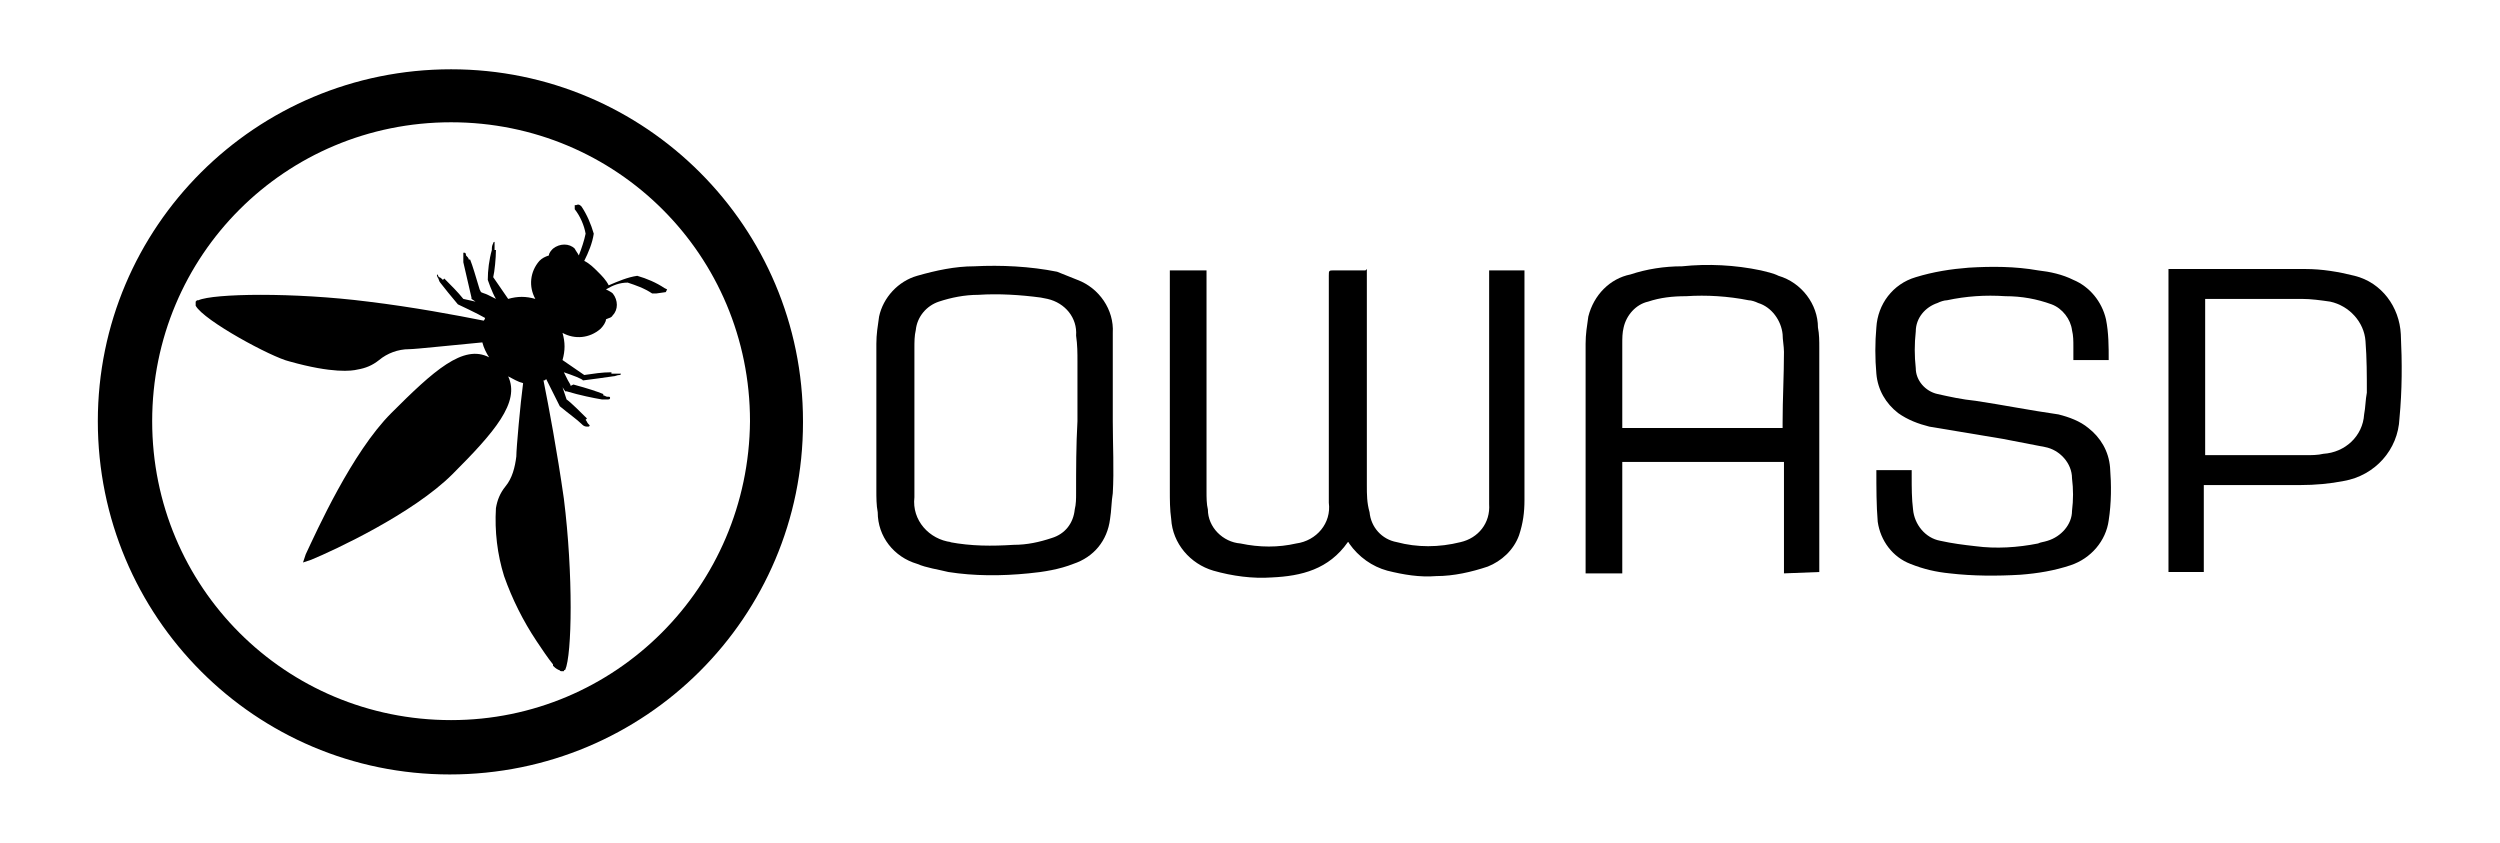 <svg width="169" height="57" viewBox="0 0 169 57" fill="none" xmlns="http://www.w3.org/2000/svg">
<path d="M45.006 19.747L45.098 19.564L44.914 19.472C44.363 19.104 43.72 18.829 43.077 18.645C42.434 18.737 41.791 19.012 41.148 19.288C40.965 18.921 40.689 18.645 40.413 18.37C40.138 18.094 39.862 17.819 39.495 17.635C39.771 17.084 40.046 16.441 40.138 15.798C39.954 15.155 39.679 14.512 39.311 13.961C39.219 13.869 39.128 13.777 38.944 13.869H38.852V14.053V14.145C39.219 14.604 39.495 15.247 39.587 15.798C39.495 16.257 39.311 16.808 39.128 17.267C39.036 17.084 38.944 16.992 38.852 16.808C38.485 16.441 37.842 16.441 37.383 16.808C37.291 16.9 37.107 17.084 37.107 17.267C36.831 17.359 36.648 17.451 36.464 17.635C35.821 18.37 35.729 19.38 36.188 20.206C35.546 20.023 34.995 20.023 34.352 20.206L33.341 18.737C33.433 18.37 33.525 17.451 33.525 16.9H33.433C33.433 16.808 33.433 16.625 33.433 16.533C33.433 16.533 33.433 16.441 33.433 16.349C33.433 16.349 33.341 16.349 33.341 16.441C33.249 16.625 33.249 16.716 33.249 16.9C33.066 17.543 32.974 18.278 32.974 18.921C32.974 18.921 33.249 19.747 33.525 20.206L32.974 19.931C32.79 19.839 32.698 19.839 32.515 19.747L32.423 19.564C32.147 18.645 31.963 18.002 31.78 17.543H31.688C31.688 17.451 31.596 17.359 31.504 17.267C31.504 17.084 31.412 17.084 31.412 17.084C31.412 17.084 31.412 17.084 31.321 17.084C31.321 17.176 31.321 17.176 31.321 17.267C31.321 17.451 31.321 17.543 31.321 17.727C31.504 18.553 31.688 19.288 31.872 20.115V20.206L32.147 20.39L31.321 20.206C30.953 19.747 30.494 19.288 30.035 18.829L29.943 18.921C29.851 18.829 29.759 18.737 29.667 18.737C29.576 18.553 29.576 18.553 29.576 18.553C29.576 18.553 29.484 18.553 29.576 18.737C29.667 18.829 29.667 19.012 29.759 19.104C30.035 19.472 30.494 20.023 30.953 20.574C30.953 20.574 32.331 21.217 32.79 21.492C32.79 21.492 32.79 21.584 32.698 21.676C30.861 21.309 27.922 20.758 24.891 20.39C19.84 19.747 14.421 19.839 13.41 20.298H13.318L13.227 20.39C13.227 20.482 13.227 20.574 13.227 20.666C13.778 21.676 18.37 24.156 19.564 24.431C22.503 25.258 23.789 25.075 24.157 24.983C24.707 24.891 25.167 24.707 25.626 24.34C26.177 23.881 26.912 23.605 27.647 23.605C28.106 23.605 30.586 23.329 32.606 23.146C32.698 23.513 32.882 23.881 33.066 24.156C31.321 23.238 29.3 25.075 26.453 27.922C23.789 30.585 21.401 35.913 20.666 37.474L20.483 38.025L21.034 37.841C22.595 37.198 27.922 34.718 30.586 32.055C33.433 29.208 35.178 27.187 34.352 25.442C34.719 25.626 34.995 25.809 35.362 25.901C35.178 27.279 34.903 30.31 34.903 30.861C34.811 31.596 34.627 32.331 34.168 32.882C33.8 33.341 33.617 33.8 33.525 34.351C33.433 35.913 33.617 37.474 34.076 38.944C34.627 40.505 35.362 41.974 36.28 43.352C36.648 43.903 37.015 44.454 37.383 44.914C37.383 44.914 37.383 44.914 37.383 45.005C37.474 45.097 37.566 45.189 37.75 45.281C37.842 45.281 37.842 45.373 37.934 45.373H38.026H38.117C38.117 45.373 38.117 45.281 38.209 45.281C38.668 44.271 38.76 38.852 38.117 33.708C37.658 30.494 37.107 27.554 36.74 25.717C36.831 25.717 36.831 25.717 36.923 25.626C37.199 26.177 37.842 27.462 37.842 27.462C38.393 27.922 39.036 28.381 39.311 28.657C39.403 28.748 39.495 28.84 39.679 28.84H39.771C39.771 28.84 39.862 28.84 39.862 28.748L39.771 28.657C39.679 28.565 39.679 28.473 39.587 28.381L39.679 28.289C39.311 27.922 38.577 27.187 38.301 27.003L38.026 26.177L38.209 26.452H38.301C39.219 26.728 40.138 26.911 40.689 27.003C40.781 27.003 40.965 27.003 41.056 27.003C41.148 27.003 41.24 27.003 41.24 26.911C41.24 26.82 41.24 26.82 41.056 26.82C40.965 26.82 40.873 26.728 40.781 26.728V26.636C40.322 26.452 39.771 26.268 38.76 25.993L38.577 26.085C38.577 25.993 38.485 25.901 38.393 25.717C38.301 25.534 38.209 25.35 38.117 25.166C38.668 25.35 39.403 25.626 39.403 25.717C40.138 25.626 40.781 25.534 41.424 25.442C41.608 25.442 41.699 25.35 41.883 25.35C41.975 25.35 41.975 25.258 41.975 25.258H41.883C41.883 25.258 41.883 25.258 41.699 25.258C41.608 25.258 41.424 25.258 41.332 25.258V25.166C40.689 25.166 40.138 25.258 39.495 25.35L38.026 24.34C38.209 23.697 38.209 23.146 38.026 22.503C38.852 22.962 39.862 22.87 40.597 22.227C40.781 22.044 40.965 21.768 40.965 21.584C41.148 21.492 41.332 21.492 41.424 21.309C41.791 20.941 41.791 20.298 41.424 19.839C41.332 19.747 41.148 19.655 40.965 19.564C41.424 19.288 41.883 19.104 42.434 19.104C42.985 19.288 43.536 19.472 44.087 19.839H44.179H44.363L45.006 19.747Z" fill="black"/>
<path d="M30.494 4.684C17.268 4.684 6.613 15.339 6.613 28.473C6.613 41.699 17.268 52.353 30.402 52.353C43.628 52.353 54.282 41.699 54.282 28.565V28.473C54.282 15.339 43.628 4.684 30.494 4.684C30.494 4.592 30.494 4.592 30.494 4.684ZM30.494 48.679C19.288 48.679 10.287 39.678 10.287 28.473C10.287 17.267 19.288 8.266 30.494 8.266C41.699 8.266 50.7 17.267 50.7 28.473C50.608 39.678 41.607 48.679 30.494 48.679Z" fill="black"/>
<path d="M92.399 18.186V32.79C92.399 33.433 92.399 33.984 92.583 34.627C92.675 35.637 93.41 36.464 94.42 36.647C95.798 37.015 97.267 37.015 98.737 36.647C99.931 36.372 100.757 35.361 100.666 34.075C100.666 33.708 100.666 33.341 100.666 32.973V18.278H103.054C103.054 18.369 103.054 18.461 103.054 18.553V33.8C103.054 34.627 102.962 35.361 102.686 36.188C102.319 37.198 101.492 37.933 100.574 38.3C99.472 38.668 98.278 38.944 97.084 38.944C95.981 39.035 94.879 38.852 93.777 38.576C92.767 38.3 91.848 37.658 91.205 36.739C91.205 36.739 91.205 36.647 91.113 36.647C89.828 38.484 87.99 38.944 85.97 39.035C84.684 39.127 83.306 38.944 82.02 38.576C80.459 38.117 79.265 36.739 79.173 35.086C79.081 34.443 79.081 33.8 79.081 33.157V18.278H81.561C81.561 18.461 81.561 18.553 81.561 18.645V33.249C81.561 33.616 81.561 34.075 81.653 34.443C81.653 35.637 82.663 36.647 83.857 36.739C85.143 37.015 86.429 37.015 87.623 36.739C89.001 36.555 90.011 35.361 89.828 33.984C89.828 33.616 89.828 33.157 89.828 32.79V18.645C89.828 18.278 89.828 18.278 90.195 18.278H91.94C92.032 18.278 92.216 18.278 92.307 18.278L92.399 18.186Z" fill="black"/>
<path d="M126.842 31.779H129.23C129.23 31.871 129.23 31.963 129.23 32.147C129.23 32.973 129.23 33.708 129.322 34.443C129.414 35.453 130.149 36.372 131.159 36.556C131.986 36.739 132.72 36.831 133.547 36.923C134.925 37.107 136.394 37.015 137.772 36.739C137.956 36.647 138.139 36.647 138.415 36.556C139.333 36.28 140.068 35.453 140.068 34.535C140.16 33.8 140.16 33.065 140.068 32.331C140.068 31.32 139.242 30.402 138.231 30.218C137.313 30.034 136.302 29.851 135.384 29.667C133.731 29.391 132.077 29.116 130.424 28.84C129.689 28.657 128.955 28.381 128.312 27.922C127.485 27.279 126.934 26.36 126.842 25.258C126.75 24.248 126.75 23.146 126.842 22.135C126.934 20.574 127.944 19.196 129.506 18.737C130.7 18.37 131.894 18.186 133.088 18.094C134.649 18.002 136.211 18.002 137.772 18.278C138.599 18.37 139.425 18.553 140.16 18.921C141.262 19.38 142.089 20.39 142.364 21.584C142.548 22.503 142.548 23.421 142.548 24.34H140.16V23.421C140.16 23.054 140.16 22.686 140.068 22.319C139.976 21.584 139.425 20.849 138.69 20.574C137.68 20.207 136.67 20.023 135.568 20.023C134.19 19.931 132.904 20.023 131.618 20.298C131.434 20.298 131.159 20.39 130.975 20.482C130.149 20.758 129.506 21.492 129.506 22.411C129.414 23.238 129.414 24.064 129.506 24.891C129.506 25.717 130.149 26.452 130.975 26.636C131.802 26.82 132.628 27.003 133.547 27.095C135.384 27.371 137.221 27.738 139.15 28.014C139.884 28.197 140.619 28.473 141.17 28.932C141.997 29.575 142.548 30.494 142.64 31.596C142.732 32.79 142.732 33.984 142.548 35.178C142.364 36.556 141.354 37.749 139.976 38.209C138.874 38.576 137.772 38.76 136.578 38.852C135.017 38.944 133.363 38.944 131.802 38.76C130.883 38.668 130.057 38.484 129.138 38.117C127.944 37.658 127.118 36.556 126.934 35.27C126.842 34.167 126.842 32.973 126.842 31.779Z" fill="black"/>
<path d="M122.984 38.668V23.513C122.984 23.054 122.984 22.595 122.893 22.135C122.893 20.574 121.79 19.104 120.229 18.645C119.862 18.461 119.402 18.37 119.035 18.278C117.29 17.91 115.453 17.819 113.708 18.002C112.514 18.002 111.32 18.186 110.218 18.553C108.84 18.829 107.738 19.931 107.37 21.401C107.278 22.044 107.187 22.595 107.187 23.238V38.76H109.666V31.228H120.596V38.76L122.984 38.668ZM120.504 28.565V28.932H109.666V23.238C109.666 22.87 109.666 22.503 109.758 22.135C109.942 21.309 110.585 20.574 111.412 20.39C112.238 20.115 113.065 20.023 113.983 20.023C115.361 19.931 116.831 20.023 118.208 20.298C118.392 20.298 118.667 20.39 118.851 20.482C119.77 20.758 120.413 21.676 120.504 22.595C120.504 22.962 120.596 23.421 120.596 23.789C120.596 25.35 120.504 27.003 120.504 28.565Z" fill="black"/>
<path d="M75.224 28.473C75.224 26.452 75.224 24.523 75.224 22.503C75.316 20.941 74.305 19.472 72.836 18.921C72.376 18.737 71.917 18.553 71.458 18.369C69.621 18.002 67.692 17.91 65.855 18.002C64.569 18.002 63.283 18.278 61.998 18.645C60.712 19.012 59.701 20.115 59.426 21.401C59.334 22.043 59.242 22.595 59.242 23.237V33.157C59.242 33.616 59.242 34.167 59.334 34.627C59.334 36.28 60.436 37.658 61.998 38.117C62.641 38.392 63.375 38.484 64.11 38.668C65.855 38.943 67.692 38.943 69.529 38.76C70.54 38.668 71.642 38.484 72.56 38.117C73.938 37.658 74.856 36.555 75.04 35.086C75.132 34.535 75.132 33.892 75.224 33.341C75.316 31.779 75.224 30.034 75.224 28.473ZM72.744 33.341C72.744 33.708 72.744 34.075 72.652 34.443C72.56 35.361 72.009 36.096 71.091 36.372C70.264 36.647 69.437 36.831 68.519 36.831C67.049 36.923 65.671 36.923 64.202 36.647H64.294C62.824 36.464 61.63 35.178 61.814 33.616C61.814 30.218 61.814 26.82 61.814 23.513C61.814 23.146 61.814 22.686 61.906 22.319C61.998 21.401 62.641 20.666 63.467 20.39C64.294 20.115 65.212 19.931 66.131 19.931C67.508 19.839 68.978 19.931 70.356 20.115L70.815 20.206C72.009 20.482 72.836 21.492 72.744 22.686C72.836 23.329 72.836 23.88 72.836 24.431V28.473C72.744 30.126 72.744 31.688 72.744 33.341Z" fill="black"/>
<path d="M162.295 22.595C162.203 20.758 161.009 19.104 159.173 18.645C158.07 18.369 156.968 18.186 155.866 18.186H146.589V38.668H148.977V32.79H155.499C156.509 32.79 157.519 32.698 158.438 32.514C160.55 32.147 162.112 30.402 162.203 28.289C162.387 26.36 162.387 24.523 162.295 22.595ZM159.815 28.014C159.724 29.483 158.53 30.585 157.06 30.677C156.693 30.769 156.233 30.769 155.866 30.769H149.069V20.206H155.59C156.233 20.206 156.876 20.298 157.519 20.39C158.805 20.666 159.815 21.768 159.907 23.054C159.999 24.248 159.999 25.35 159.999 26.544C159.907 27.003 159.907 27.554 159.815 28.014Z" fill="black"/>
</svg>

